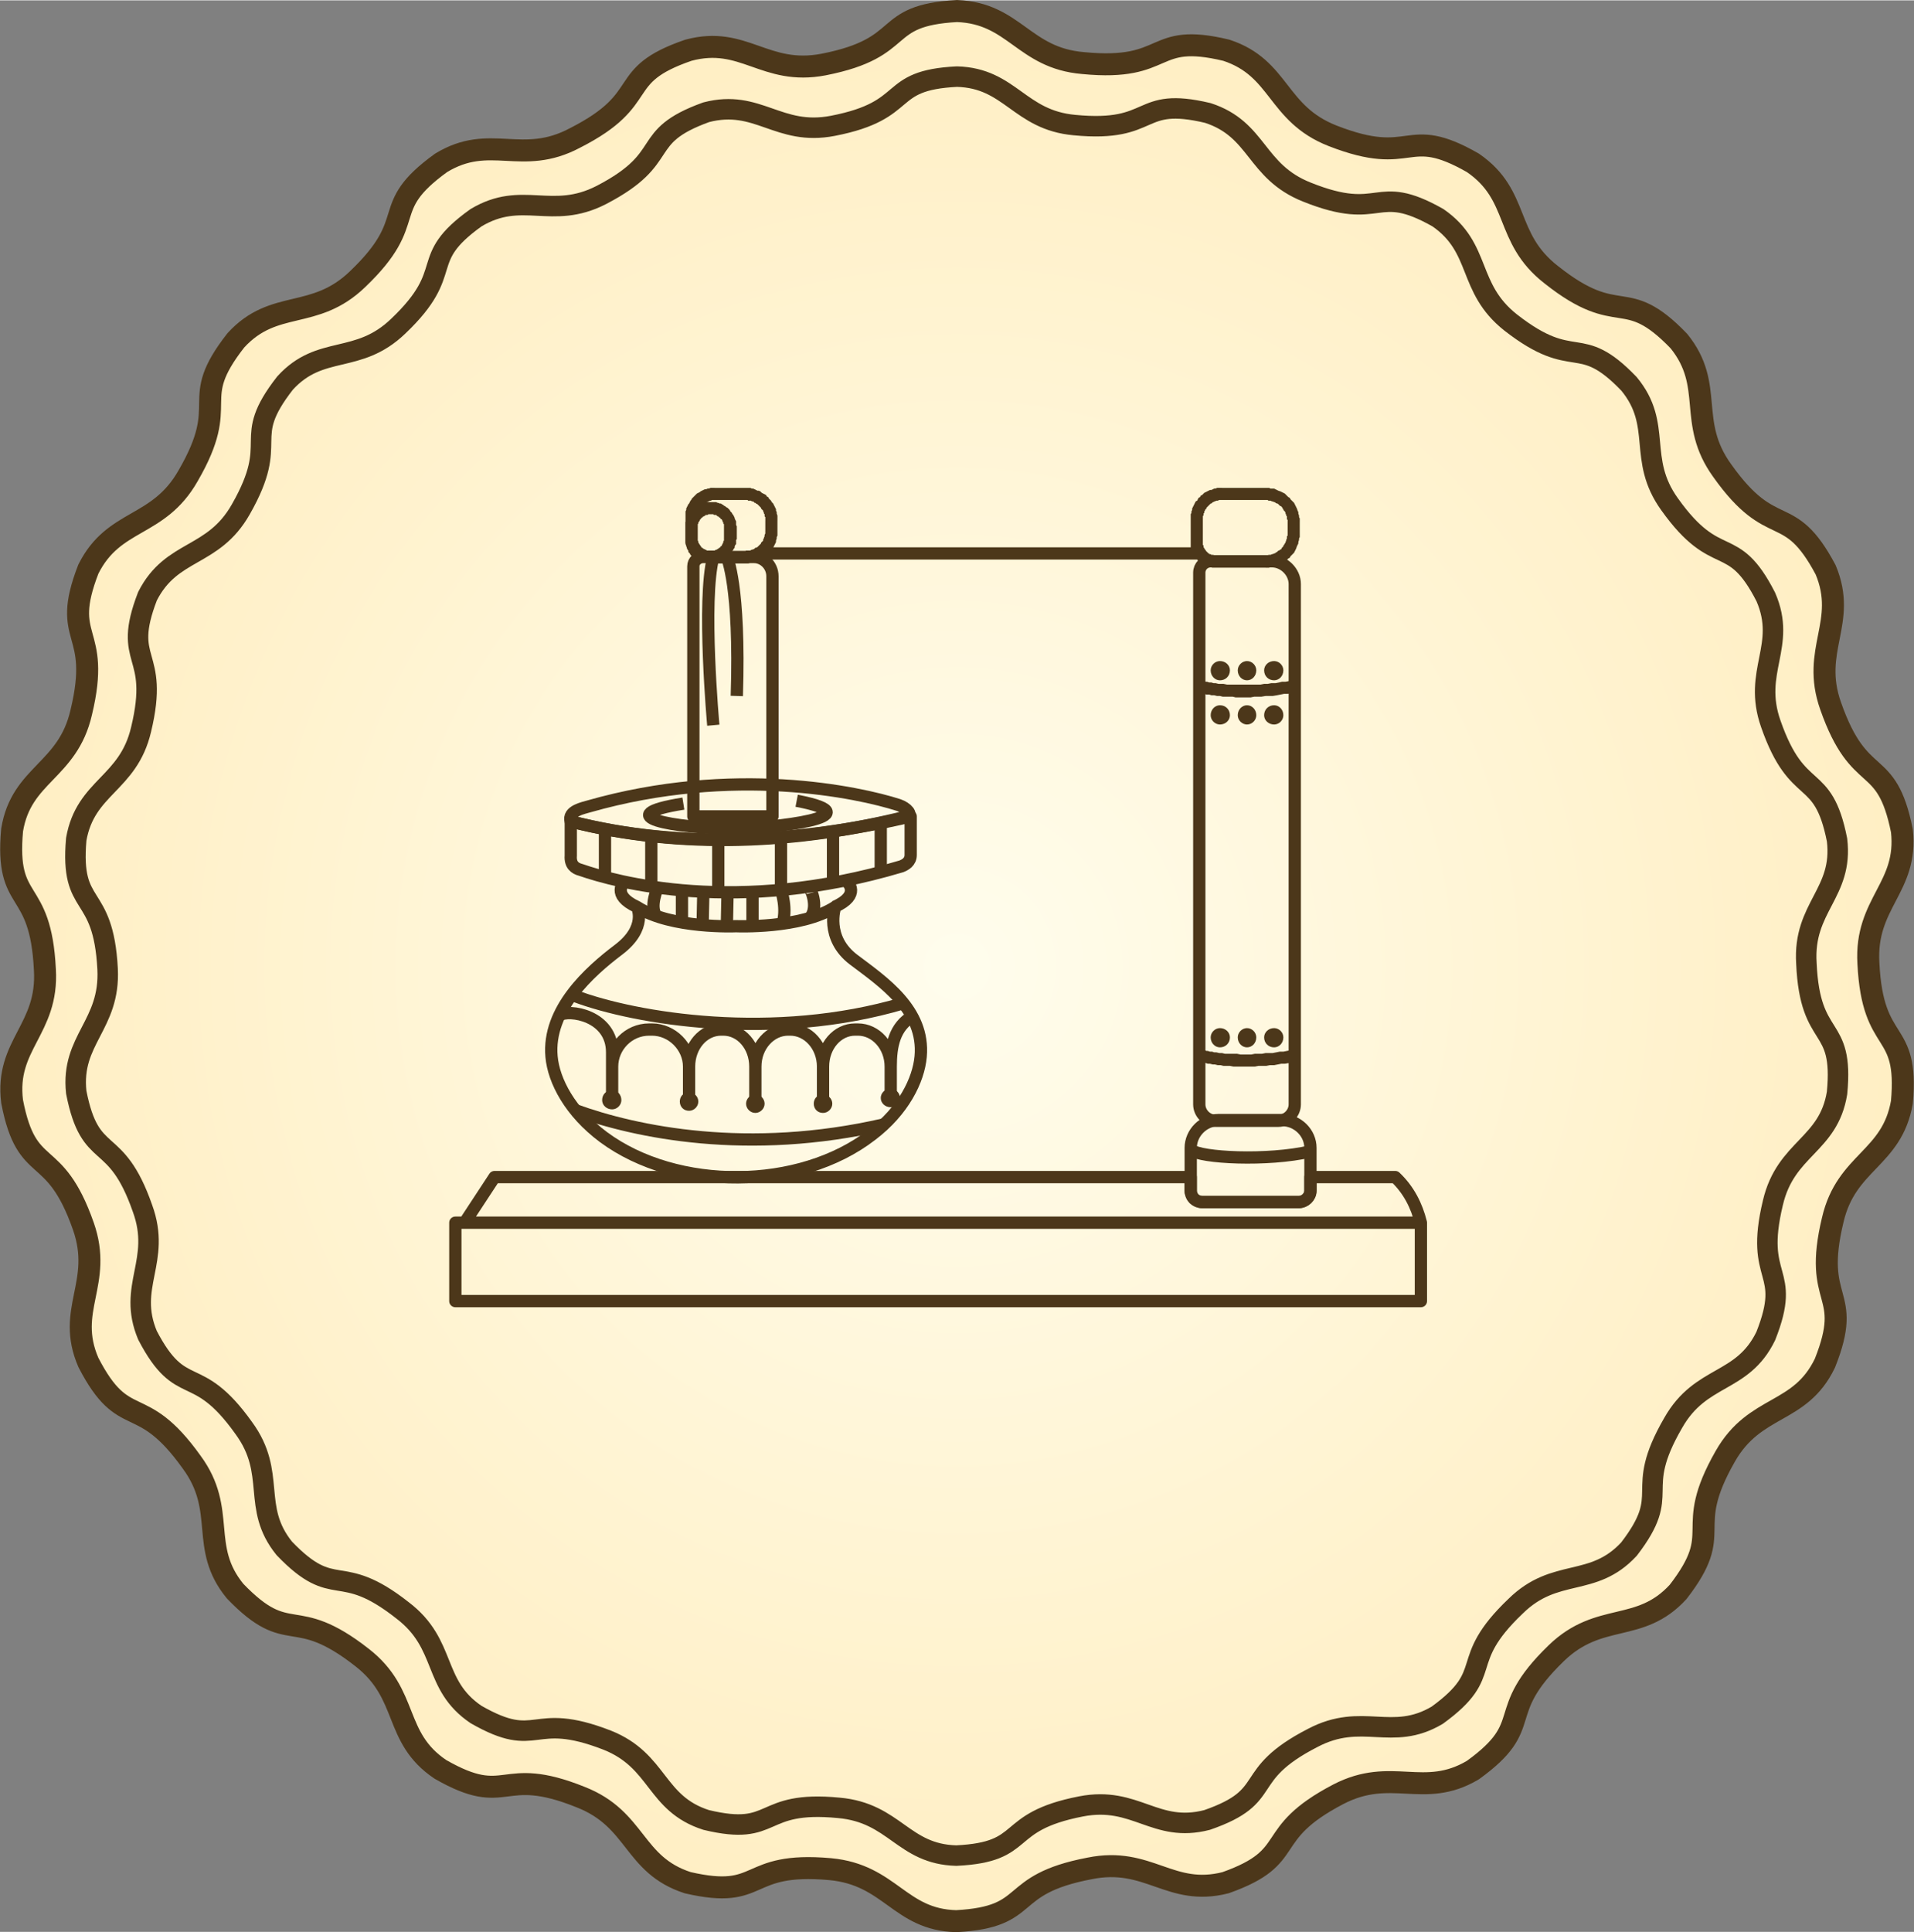 <?xml version="1.0" encoding="UTF-8"?>
<!DOCTYPE svg PUBLIC "-//W3C//DTD SVG 1.1//EN" "http://www.w3.org/Graphics/SVG/1.1/DTD/svg11.dtd">
<!-- Creator: CorelDRAW X7 -->
<svg xmlns="http://www.w3.org/2000/svg" xml:space="preserve" width="4.187in" height="4.226in" version="1.1" style="shape-rendering:geometricPrecision; text-rendering:geometricPrecision; image-rendering:optimizeQuality; fill-rule:evenodd; clip-rule:evenodd"
viewBox="0 0 2686 2710"
 xmlns:xlink="http://www.w3.org/1999/xlink">
 <rect x="0" y="0" width="2686" height="2710" fill="#808080" stroke="none"/>
 <defs>
  <style type="text/css">
   <![CDATA[
    .str1 {stroke:#4C371A;stroke-width:28.744;stroke-linejoin:round}
    .str4 {stroke:#4C371A;stroke-width:17.23;stroke-linejoin:round}
    .str15 {stroke:#4C371A;stroke-width:17.23;stroke-linejoin:round}
    .str14 {stroke:#4C371A;stroke-width:17.23;stroke-linejoin:round}
    .str18 {stroke:#4C371A;stroke-width:17.23;stroke-linejoin:round}
    .str20 {stroke:#4C371A;stroke-width:17.23;stroke-linejoin:round}
    .str10 {stroke:#4C371A;stroke-width:17.23;stroke-linejoin:round}
    .str3 {stroke:#4C371A;stroke-width:17.23;stroke-linejoin:round}
    .str17 {stroke:#4C371A;stroke-width:17.23;stroke-linejoin:round}
    .str9 {stroke:#4C371A;stroke-width:17.23;stroke-linejoin:round}
    .str5 {stroke:#4C371A;stroke-width:17.23;stroke-linejoin:round}
    .str21 {stroke:#4C371A;stroke-width:17.23;stroke-linejoin:round}
    .str16 {stroke:#4C371A;stroke-width:17.23;stroke-linejoin:round}
    .str11 {stroke:#4C371A;stroke-width:17.23;stroke-linejoin:round}
    .str12 {stroke:#4C371A;stroke-width:17.23;stroke-linejoin:round}
    .str19 {stroke:#4C371A;stroke-width:17.23;stroke-linejoin:round}
    .str8 {stroke:#4C371A;stroke-width:17.23;stroke-linejoin:round}
    .str7 {stroke:#4C371A;stroke-width:17.23;stroke-linejoin:round}
    .str2 {stroke:#4C371A;stroke-width:17.23;stroke-linejoin:round}
    .str13 {stroke:#4C371A;stroke-width:17.23;stroke-linejoin:round}
    .str6 {stroke:#4C371A;stroke-width:17.23;stroke-linejoin:round}
    .str0 {stroke:#4C371A;stroke-width:30.85;stroke-linejoin:round}
    .fil1 {fill:none}
    .fil3 {fill:#4C371A}
    .fil2 {fill:#4C371A;fill-rule:nonzero}
    .fil0 {fill:url(#id0)}
   ]]>
  </style>
  <radialGradient id="id0" gradientUnits="userSpaceOnUse" gradientTransform="matrix(1.0253E-016 -1.674 1.659 1.01632E-005 -905 3604)" cx="1342.78" cy="1355.19" r="1339.76" fx="1342.78" fy="1355.19">
   <stop offset="0" style="stop-opacity:1; stop-color:#FFFDED"/>
   <stop offset="1" style="stop-opacity:1; stop-color:#FFE5A8"/>
  </radialGradient>
 </defs>
 <g id="Layer_x0020_1">
  <g id="_2683123875232">
   <g>
    <path class="fil0 str0" d="M1343 15c81,3 93,66 177,73 123,12 93,-44 201,-18 76,25 70,89 149,120 115,45 101,-17 197,38 67,46 43,105 110,157 97,77 102,13 179,93 51,63 11,113 61,182 71,100 93,41 145,139 31,74 -21,112 7,191 41,117 78,66 100,175 9,80 -52,101 -47,186 6,123 57,85 47,195 -14,80 -78,83 -97,165 -29,120 30,98 -11,201 -35,73 -98,57 -140,131 -61,107 2,102 -66,190 -54,59 -110,27 -171,86 -89,86 -27,99 -117,164 -69,41 -114,-5 -189,34 -109,57 -54,87 -158,124 -78,20 -108,-37 -191,-20 -121,23 -76,68 -187,74 -80,-2 -92,-65 -177,-73 -123,-11 -92,44 -200,19 -77,-25 -71,-89 -150,-120 -114,-46 -101,16 -197,-39 -67,-45 -43,-105 -110,-157 -97,-76 -101,-13 -178,-93 -51,-62 -11,-113 -61,-181 -72,-101 -94,-41 -145,-140 -32,-74 21,-111 -7,-191 -41,-117 -79,-66 -100,-175 -10,-80 51,-101 46,-185 -6,-124 -56,-85 -46,-196 13,-79 78,-82 97,-165 29,-120 -30,-98 10,-201 36,-72 98,-57 140,-131 62,-107 -2,-102 67,-190 54,-59 110,-27 171,-86 89,-85 27,-98 117,-163 69,-42 113,5 188,-35 110,-56 54,-87 159,-123 78,-21 107,36 190,20 122,-24 76,-69 187,-75z"/>
    <path class="fil1 str1" d="M1343 107c75,2 87,61 165,68 115,11 86,-41 187,-17 71,23 66,82 139,111 107,43 94,-15 184,36 62,43 40,98 102,147 91,71 95,12 166,86 48,58 11,105 57,169 67,94 88,38 135,130 30,69 -19,104 7,178 38,109 73,62 93,163 9,75 -48,94 -43,173 5,115 53,79 43,182 -12,74 -72,77 -90,154 -27,112 28,91 -10,187 -33,68 -91,53 -130,122 -58,100 1,95 -62,177 -51,55 -103,25 -159,80 -84,80 -26,92 -110,153 -64,38 -105,-5 -175,32 -103,53 -50,81 -148,115 -73,19 -100,-34 -177,-19 -113,22 -71,64 -175,69 -75,-2 -86,-60 -165,-67 -114,-11 -86,41 -186,17 -72,-23 -66,-83 -139,-112 -108,-42 -95,15 -184,-36 -62,-42 -40,-98 -103,-146 -90,-71 -94,-12 -166,-87 -47,-58 -10,-105 -57,-169 -67,-94 -87,-38 -135,-130 -29,-69 20,-104 -7,-178 -38,-109 -73,-61 -93,-163 -8,-74 48,-94 44,-173 -6,-115 -53,-79 -44,-182 13,-74 73,-77 91,-154 27,-112 -28,-91 9,-187 34,-67 92,-53 131,-122 57,-100 -2,-95 62,-177 50,-55 102,-25 159,-80 83,-79 25,-92 109,-152 65,-39 106,4 176,-32 102,-53 50,-81 147,-116 73,-19 101,34 178,19 113,-22 71,-64 174,-69z"/>
   </g>
   <path class="fil1 str2" d="M894 1272c0,0 15,29 -26,60 -41,31 -100,84 -94,150 3,34 26,78 73,113 103,76 275,75 376,-3 45,-34 66,-77 69,-110 6,-66 -53,-105 -94,-136 -41,-31 -26,-74 -26,-74 -48,31 -139,27 -139,27 0,0 -91,4 -139,-27zm-18 -35c0,0 -19,18 18,35m295 -35c0,0 20,18 -18,35"/>
   <path class="fil1 str3" d="M1273 1145c8,-2 0,-12 -12,-16 -56,-18 -232,-56 -435,2 -6,2 -30,6 -25,21 156,40 320,31 472,-7z"/>
   <path class="fil1 str3" d="M815 1220c49,17 219,64 450,-5 5,-2 13,-6 13,-16l0 -54c-154,36 -321,47 -477,7 0,16 0,32 0,48 -1,13 6,18 14,20z"/>
   <line class="fil1 str3" x1="1236" y1="1154" x2="1236" y2= "1223" />
   <line class="fil1 str3" x1="1169" y1="1166" x2="1169" y2= "1238" />
   <line class="fil1 str3" x1="1096" y1="1174" x2="1096" y2= "1248" />
   <line class="fil1 str3" x1="1008" y1="1178" x2="1008" y2= "1252" />
   <line class="fil1 str3" x1="914" y1="1176" x2="914" y2= "1244" />
   <line class="fil1 str3" x1="849" y1="1163" x2="849" y2= "1231" />
   <path class="fil1 str4" d="M1118 1123c115,22 -37,39 -86,39 -87,0 -180,-18 -73,-35"/>
   <path class="fil1 str5" d="M973 1145l111 0 0 -337c0,-15 -12,-27 -26,-27l-71 0c-8,0 -14,6 -14,13l0 351z"/>
   <g>
    <path class="fil2" d="M1046 790l-51 0 0 -17 51 0 0 0 0 17zm28 -46l17 0 0 0 0 2 0 3 0 2 -1 2 0 2 -1 3 0 2 -1 2 -1 2 -1 2 -1 2 -2 2 -1 1 -1 2 -2 2 -1 1 -2 2 -1 1 -2 2 -2 1 -2 1 -2 1 -2 1 -2 1 -2 1 -2 1 -2 0 -2 1 -2 0 -3 1 -2 0 -2 0 0 -17 1 -1 2 0 1 0 1 0 2 0 1 -1 1 0 2 -1 1 0 1 -1 1 -1 1 0 2 -1 1 -1 1 -1 1 -1 1 -1 1 -1 0 -1 1 -1 1 -1 1 -1 0 -2 1 -1 0 -1 1 -2 0 -1 0 -1 1 -2 0 -1 0 -1 0 -2 0 0zm17 -14l0 14 -17 0 0 -14 0 0 17 0zm-45 -29l0 -17 0 0 2 0 2 0 3 0 2 1 2 0 2 1 2 1 2 1 2 0 2 1 2 2 2 1 2 1 2 1 1 2 2 1 1 2 2 2 1 1 1 2 2 2 1 2 1 2 1 2 1 2 0 2 1 2 0 2 1 3 0 2 0 2 0 3 -17 0 0 -2 0 -1 0 -2 -1 -1 0 -1 0 -2 -1 -1 0 -1 -1 -2 0 -1 -1 -1 -1 -1 -1 -1 0 -1 -1 -1 -1 -1 -1 -1 -1 -1 -1 -1 -2 -1 -1 -1 -1 0 -1 -1 -1 -1 -2 0 -1 -1 -1 0 -2 0 -1 0 -1 -1 -2 0 -1 0 0 0zm-43 -17l43 0 0 17 -43 0 0 0 0 -17zm-24 41l-17 0 0 0 0 -2 0 -2 0 -2 0 -2 1 -2 0 -2 1 -2 1 -2 1 -2 1 -1 1 -2 1 -2 1 -1 1 -2 1 -1 2 -2 1 -1 2 -2 1 -1 2 -1 2 -1 1 -1 2 -1 2 -1 2 -1 2 0 2 -1 2 0 2 -1 2 0 2 0 2 0 0 17 -1 0 -1 0 -2 0 -1 1 -1 0 -1 0 -1 1 -1 0 -1 1 -1 0 -1 1 -1 0 -1 1 -1 1 -1 1 -1 0 -1 1 -1 1 0 1 -1 1 -1 1 0 1 -1 1 0 1 -1 1 0 1 0 1 -1 2 0 1 0 1 0 1 0 1 0 0zm-17 31l0 -31 17 0 0 31 0 0 -17 0zm33 17l0 17 0 0 -2 0 -1 0 -2 -1 -2 0 -1 0 -2 -1 -1 0 -2 -1 -1 -1 -2 0 -1 -1 -2 -1 -1 -1 -1 -1 -1 -1 -2 -1 -1 -1 -1 -1 -1 -2 -1 -1 -1 -1 0 -2 -1 -1 -1 -2 0 -1 -1 -2 0 -1 -1 -2 0 -2 0 -1 0 -2 0 -2 17 0 0 1 0 1 0 1 0 0 0 1 1 1 0 1 0 1 0 0 1 1 0 1 1 0 0 1 1 1 0 0 1 1 0 0 1 1 0 0 1 1 1 0 0 1 1 0 1 0 1 1 0 0 1 0 1 0 1 0 0 0 1 0 1 1 0 0z"/>
   </g>
   <g>
    <path class="fil2" d="M998 781l0 0 0 0 0 0 0 -9 0 9zm18 -27l18 0 0 0 0 2 -1 1 0 2 0 2 0 2 -1 1 -1 2 0 2 -1 1 -1 2 -1 1 -1 2 -1 1 -1 2 -1 1 -1 1 -1 1 -1 2 -2 1 -1 1 -2 1 -1 0 -2 1 -1 1 -2 1 -2 0 -1 1 -2 0 -2 0 -2 1 -2 0 -1 0 0 -18 1 0 0 0 1 0 1 0 1 0 1 0 1 -1 1 0 1 0 0 -1 1 0 1 -1 1 0 0 -1 1 0 1 -1 0 -1 1 0 1 -1 0 -1 1 -1 0 0 0 -1 1 -1 0 -1 0 -1 1 -1 0 0 0 -1 0 -1 0 -1 0 -1 0 0zm18 -14l0 14 -18 0 0 -14 0 0 18 0zm-36 -19l0 -17 0 0 1 0 2 0 2 0 2 0 2 1 1 0 2 1 2 0 1 1 2 1 1 1 2 1 1 1 2 1 1 1 1 1 1 1 1 2 1 1 1 1 1 2 1 1 1 2 1 2 0 1 1 2 1 2 0 1 0 2 0 2 1 2 0 2 -18 0 0 -1 0 -1 0 -1 0 -1 0 -1 -1 -1 0 -1 0 -1 -1 0 0 -1 0 -1 -1 -1 0 -1 -1 0 -1 -1 0 -1 -1 0 -1 -1 0 0 -1 -1 -1 0 -1 -1 0 0 -1 -1 -1 0 -1 0 -1 0 -1 -1 -1 0 -1 0 0 0 -1 0 0 0zm0 -9l0 0 0 0 0 0 0 9 0 -9zm-19 28l-17 0 0 0 0 -2 0 -2 0 -2 0 -2 1 -1 0 -2 1 -2 0 -1 1 -2 1 -2 1 -1 1 -2 1 -1 1 -1 1 -2 1 -1 1 -1 2 -1 1 -1 1 -1 2 -1 1 -1 2 -1 2 -1 1 0 2 -1 2 0 1 -1 2 0 2 0 2 0 2 0 0 17 -1 0 -1 0 -1 0 -1 0 -1 1 -1 0 -1 0 -1 0 0 1 -1 0 -1 1 -1 0 -1 1 0 0 -1 1 -1 0 0 1 -1 1 0 0 -1 1 0 1 -1 1 0 1 -1 0 0 1 0 1 -1 1 0 1 0 1 0 1 0 1 0 1 0 0zm-17 14l0 -14 17 0 0 14 0 0 -17 0zm36 18l0 18 0 0 -2 0 -2 0 -2 -1 -2 0 -1 0 -2 -1 -2 0 -1 -1 -2 -1 -2 -1 -1 0 -2 -1 -1 -1 -1 -1 -2 -2 -1 -1 -1 -1 -1 -1 -1 -2 -1 -1 -1 -2 -1 -1 -1 -2 -1 -1 0 -2 -1 -2 0 -1 -1 -2 0 -2 0 -2 0 -1 0 -2 17 0 0 1 0 1 0 1 0 1 0 0 1 1 0 1 0 1 1 1 0 1 1 0 0 1 1 1 0 1 1 0 0 1 1 1 1 0 0 1 1 0 1 1 1 0 1 1 0 0 1 0 1 1 1 0 1 0 1 0 1 0 1 0 1 0 0 0z"/>
   </g>
   <path class="fil1 str6" d="M1020 781c0,0 19,40 14,195m-33 41c0,0 -16,-176 0,-236"/>
   <path class="fil1 str7" d="M1706 1572l88 0c13,0 23,-11 23,-23l0 -730c0,-17 -15,-32 -32,-32l-86 0c-9,0 -16,7 -16,16l0 746c0,12 10,23 23,23z"/>
   <g>
    <path class="fil2" d="M1776 796l-70 0 0 -17 70 0 0 0 0 17zm31 -48l17 0 0 0 0 2 0 3 -1 2 0 2 -1 3 0 2 -1 2 -1 2 -1 3 -1 2 -1 2 -1 2 -2 2 -1 1 -2 2 -1 2 -2 1 -2 2 -1 1 -2 2 -2 1 -2 1 -2 1 -3 1 -2 1 -2 1 -2 0 -3 1 -2 0 -2 1 -3 0 -2 0 0 -17 1 0 2 0 1 -1 2 0 1 0 2 -1 1 0 2 -1 1 0 1 -1 2 -1 1 -1 1 -1 1 0 1 -1 2 -1 1 -2 1 -1 1 -1 0 -1 1 -1 1 -2 1 -1 0 -1 1 -2 0 -1 1 -2 0 -1 0 -2 1 -1 0 -2 0 -1 0 0zm17 -16l0 16 -17 0 0 -16 0 0 17 0zm-48 -31l0 -17 0 0 2 0 3 0 2 1 2 0 3 0 2 1 2 1 2 1 3 1 2 1 2 1 2 1 2 2 1 1 2 2 2 1 1 2 2 2 1 1 2 2 1 2 1 2 1 2 1 2 1 3 1 2 0 2 1 3 0 2 1 2 0 3 0 2 -17 0 0 -1 0 -2 -1 -1 0 -2 0 -2 -1 -1 0 -1 -1 -2 0 -1 -1 -2 -1 -1 -1 -1 0 -1 -1 -1 -1 -2 -1 -1 -2 -1 -1 -1 -1 -1 -1 -1 -1 0 -2 -1 -1 -1 -1 0 -2 -1 -1 0 -2 -1 -1 0 -2 0 -1 -1 -2 0 -1 0 0 0zm-61 -17l61 0 0 17 -61 0 0 0 0 -17zm-27 44l-17 0 0 0 0 -3 0 -2 0 -2 1 -2 0 -2 1 -2 0 -2 1 -2 1 -2 1 -2 1 -2 1 -2 2 -1 1 -2 1 -2 2 -1 1 -2 2 -1 1 -1 2 -2 2 -1 2 -1 2 -1 2 -1 2 0 2 -1 2 -1 2 0 2 -1 2 0 2 0 3 0 0 17 -2 0 -1 0 -1 0 -2 1 -1 0 -1 0 -2 1 -1 0 -1 1 -1 0 -1 1 -1 1 -1 0 -1 1 -1 1 -1 1 -1 1 -1 1 -1 1 0 1 -1 1 -1 1 0 1 -1 1 0 2 -1 1 0 1 0 1 -1 2 0 1 0 1 0 2 0 0zm-17 33l0 -33 17 0 0 33 0 0 -17 0zm35 18l0 17 0 0 -2 0 -2 0 -1 0 -2 -1 -2 0 -1 -1 -2 0 -2 -1 -1 -1 -2 0 -1 -1 -2 -1 -1 -1 -1 -1 -2 -1 -1 -1 -1 -2 -1 -1 -1 -1 -1 -2 -1 -1 -1 -2 -1 -1 0 -2 -1 -1 -1 -2 0 -2 -1 -1 0 -2 0 -2 0 -2 0 -1 17 0 0 1 0 0 0 1 0 1 1 1 0 1 0 1 0 1 1 0 0 1 1 1 0 1 1 0 0 1 1 1 0 0 1 1 1 1 0 0 1 1 1 0 0 1 1 0 1 0 1 1 1 0 1 0 0 0 1 0 1 1 1 0 1 0 0 0z"/>
   </g>
   <path class="fil1 str8" d="M1687 1686l136 0c8,0 16,-7 16,-16l0 -60c0,-21 -18,-39 -40,-39l-89 0c-21,0 -39,18 -39,39l0 60c0,9 7,16 16,16z"/>
   <path class="fil1 str9" d="M1672 1613c12,11 107,16 167,2"/>
   <g>
    <polygon class="fil2" points="1815,1472 1819,1489 1814,1490 1809,1491 1803,1492 1798,1492 1793,1493 1788,1494 1782,1494 1777,1495 1772,1495 1766,1495 1761,1496 1756,1496 1751,1496 1746,1496 1741,1496 1736,1496 1731,1496 1726,1495 1722,1495 1717,1495 1713,1494 1709,1494 1705,1493 1702,1493 1698,1492 1695,1492 1692,1491 1689,1490 1686,1490 1683,1489 1681,1488 1679,1487 1688,1472 1688,1472 1689,1473 1691,1473 1693,1474 1695,1474 1698,1475 1701,1475 1704,1476 1707,1476 1711,1477 1715,1477 1719,1478 1723,1478 1727,1478 1732,1478 1736,1478 1741,1479 1746,1479 1751,1479 1756,1479 1761,1478 1766,1478 1771,1478 1776,1477 1781,1477 1786,1477 1791,1476 1796,1475 1801,1475 1806,1474 1811,1473 "/>
   </g>
   <g>
    <polygon class="fil2" points="1814,954 1818,971 1812,972 1807,973 1802,973 1797,974 1792,975 1786,976 1781,976 1776,976 1770,977 1765,977 1760,977 1755,978 1749,978 1744,978 1739,978 1734,978 1730,977 1725,977 1721,977 1716,977 1712,976 1708,976 1704,975 1700,975 1697,974 1693,974 1690,973 1687,972 1685,971 1682,971 1680,970 1677,968 1686,954 1687,954 1688,955 1690,955 1692,956 1694,956 1697,957 1700,957 1703,958 1706,958 1710,959 1713,959 1717,959 1722,960 1726,960 1730,960 1735,960 1740,960 1744,960 1749,960 1754,960 1759,960 1764,960 1769,960 1774,959 1779,959 1784,958 1790,958 1795,957 1799,956 1804,956 1809,955 "/>
   </g>
   <path class="fil3" d="M1712 927c8,0 14,6 14,13 0,8 -6,14 -14,14 -7,0 -13,-6 -13,-14 0,-7 6,-13 13,-13zm38 0c7,0 13,6 13,13 0,8 -6,14 -13,14 -7,0 -13,-6 -13,-14 0,-7 6,-13 13,-13zm38 0c7,0 13,6 13,13 0,8 -6,14 -13,14 -8,0 -14,-6 -14,-14 0,-7 6,-13 14,-13z"/>
   <path class="fil3" d="M1712 989c8,0 14,6 14,14 0,7 -6,13 -14,13 -7,0 -13,-6 -13,-13 0,-8 6,-14 13,-14zm38 0c7,0 13,6 13,14 0,7 -6,13 -13,13 -7,0 -13,-6 -13,-13 0,-8 6,-14 13,-14zm38 0c7,0 13,6 13,14 0,7 -6,13 -13,13 -8,0 -14,-6 -14,-13 0,-8 6,-14 14,-14z"/>
   <path class="fil3" d="M1712 1442c8,0 14,6 14,13 0,8 -6,14 -14,14 -7,0 -13,-6 -13,-14 0,-7 6,-13 13,-13zm38 0c7,0 13,6 13,13 0,8 -6,14 -13,14 -7,0 -13,-6 -13,-14 0,-7 6,-13 13,-13zm38 0c7,0 13,6 13,13 0,8 -6,14 -13,14 -8,0 -14,-6 -14,-14 0,-7 6,-13 14,-13z"/>
   <line class="fil1 str10" x1="1073" y1="776" x2="1685" y2= "776" />
   <path class="fil1 str11" d="M807 1557c85,31 243,64 434,20"/>
   <path class="fil1 str12" d="M807 1397c85,32 279,64 461,10"/>
   <path class="fil1 str13" d="M1281 1425c-26,15 -31,42 -31,71l0 52m0 0l0 -52c0,-29 -21,-52 -46,-52l-4 0c-25,0 -45,23 -45,52l0 52m0 0l0 -52c0,-29 -21,-52 -46,-52l-3 0c-25,0 -46,23 -46,52l0 52m0 0l0 -52c0,-29 -20,-52 -45,-52l-3 0c-25,0 -45,23 -45,52l0 52m0 0l0 -52c0,-28 -24,-52 -52,-52l-4 0c-29,0 -52,24 -52,52l0 52m-74 -124c13,-9 74,0 74,52l0 76"/>
   <path class="fil3" d="M859 1529c7,0 13,6 13,14 0,7 -6,13 -13,13 -8,0 -14,-6 -14,-13 0,-8 6,-14 14,-14zm108 3c7,0 13,6 13,13 0,7 -6,13 -13,13 -8,0 -13,-6 -13,-13 0,-7 5,-13 13,-13zm93 3c7,0 13,6 13,13 0,7 -6,13 -13,13 -7,0 -13,-6 -13,-13 0,-7 6,-13 13,-13zm95 0c7,0 13,6 13,13 0,7 -6,13 -13,13 -8,0 -13,-6 -13,-13 0,-7 5,-13 13,-13zm95 -8c7,0 13,6 13,13 0,7 -6,13 -13,13 -8,0 -14,-6 -14,-13 0,-7 6,-13 14,-13z"/>
   <path class="fil1 str14" d="M1136 1246c0,-3 14,25 1,41"/>
   <path class="fil1 str15" d="M1096 1248c0,0 10,28 1,51"/>
   <path class="fil1 str16" d="M1056 1251c0,0 0,48 0,48"/>
   <line class="fil1 str17" x1="1021" y1="1252" x2="1020" y2= "1300" />
   <line class="fil1 str18" x1="987" y1="1251" x2="986" y2= "1298" />
   <line class="fil1 str19" x1="957" y1="1249" x2="957" y2= "1294" />
   <path class="fil1 str20" d="M923 1245c0,0 -12,26 -2,40"/>
   <path class="fil1 str21" d="M639 1825l1355 0 0 -110 -1355 0 0 110zm55 -174l977 0 0 19c0,9 7,16 16,16l136 0c8,0 16,-7 16,-16l0 -19 119 0c19,18 30,40 36,64l-1342 0 42 -64z"/>
  </g>
 </g>
</svg>

